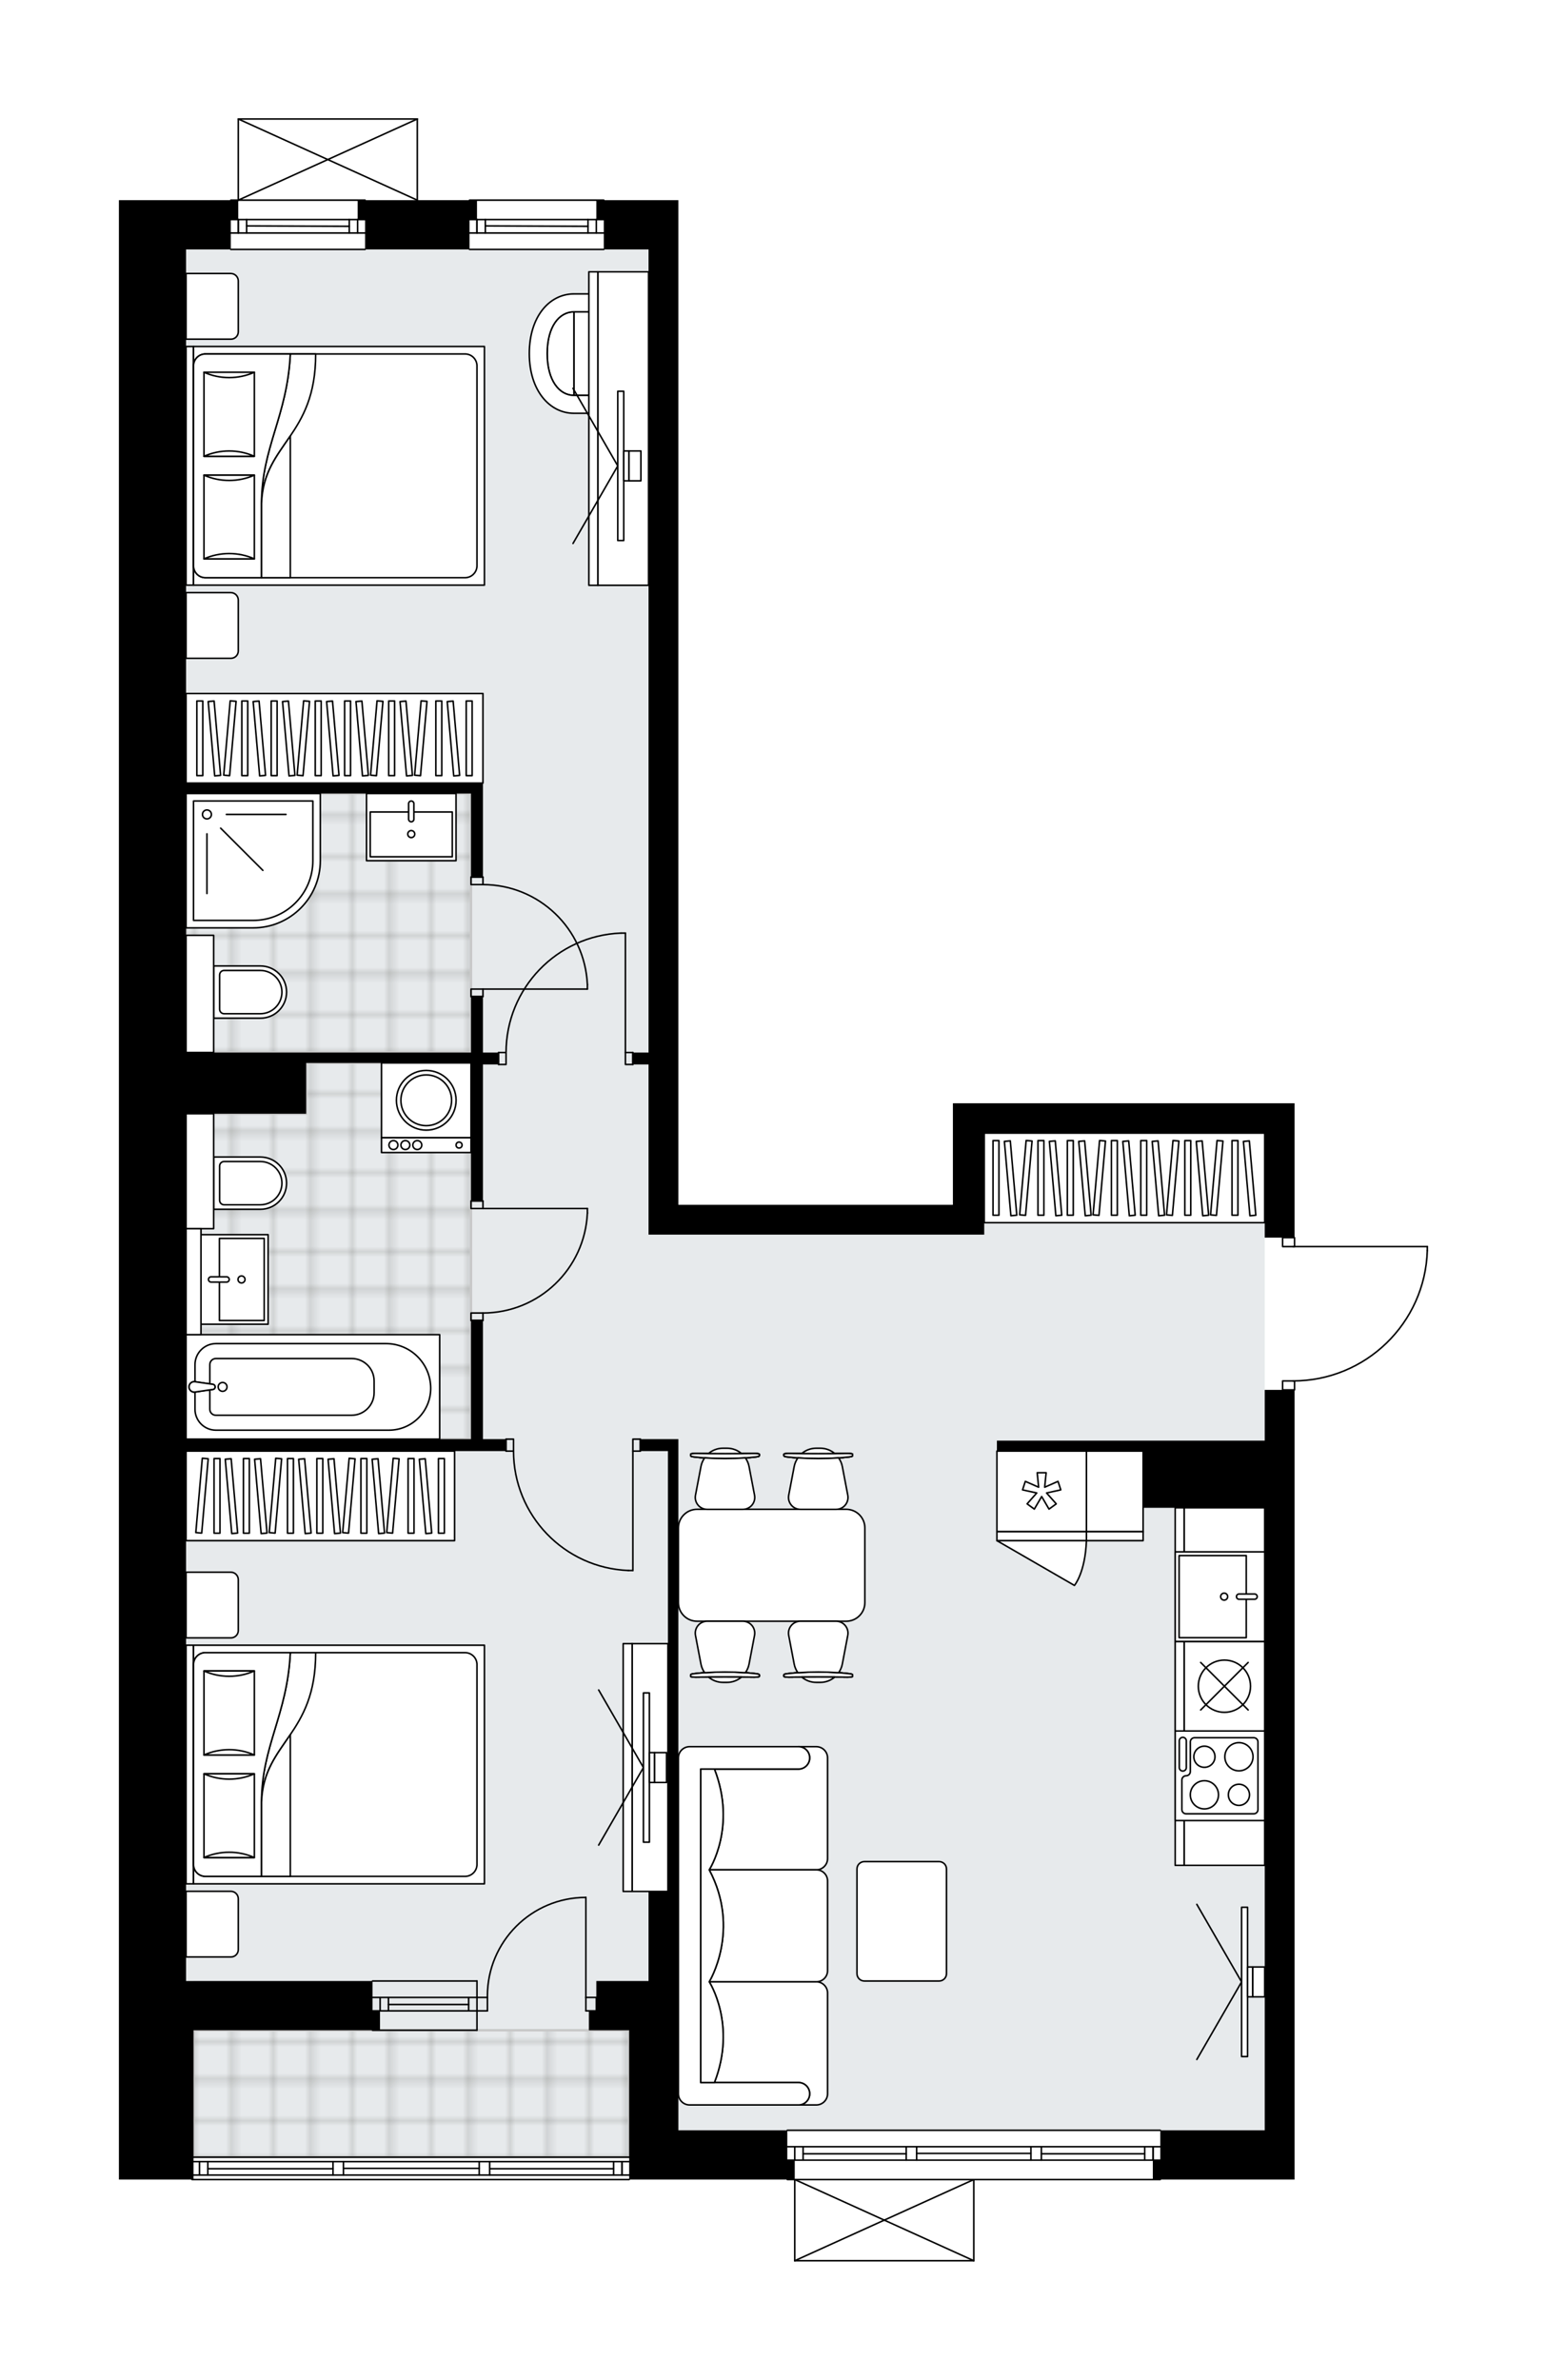 <svg xmlns="http://www.w3.org/2000/svg" xmlns:xlink="http://www.w3.org/1999/xlink" height="2000px" id="Layer_1" style="enable-background:new 0 0 1300.89 2000;" version="1.1" viewBox="0 0 1300.89 2000" width="1300.89px" x="0px" y="0px" xml:space="preserve">
<style type="text/css">
	.st0{fill:none;}
	.st1{opacity:0.25;fill:none;stroke:#13110C;stroke-width:0.4;stroke-miterlimit:10;}
	.st2{fill:#FFFFFF;}
	.st3{fill:#E7EAEC;}
	.st4{fill:url(#SVGID_1_);stroke:#C8C8C8;stroke-width:2;stroke-linecap:round;stroke-linejoin:round;stroke-miterlimit:10;}
	
		.st5{fill:url(#SVGID_00000043442608690103677910000004373080821072696200_);stroke:#C8C8C8;stroke-width:2;stroke-linecap:round;stroke-linejoin:round;stroke-miterlimit:10;}
	
		.st6{fill:url(#SVGID_00000178898488124249104250000015876449106598132892_);stroke:#C8C8C8;stroke-width:2;stroke-linecap:round;stroke-linejoin:round;stroke-miterlimit:10;}
	.st7{fill:none;stroke:#000000;stroke-width:1.3;stroke-linecap:round;stroke-linejoin:round;stroke-miterlimit:10;}
	.st8{fill:#FFFFFF;stroke:#000000;stroke-width:1.3;stroke-linecap:round;stroke-linejoin:round;stroke-miterlimit:10;}
	.st9{fill:none;stroke:#000000;stroke-width:1.3;stroke-linecap:round;stroke-linejoin:round;}
	.st10{fill:none;stroke:#000000;stroke-width:1.3;stroke-linecap:round;stroke-linejoin:round;stroke-dasharray:10.314,10.314;}
	.st11{fill:none;stroke:#000000;stroke-width:1.3;stroke-linecap:round;stroke-linejoin:round;stroke-dasharray:9.916,9.916;}
	.st12{fill:none;stroke:#000000;stroke-width:1.3;stroke-linecap:round;stroke-linejoin:round;stroke-dasharray:9.495,9.495;}
	.st13{fill:none;stroke:#000000;stroke-width:1.3;stroke-linecap:round;stroke-linejoin:round;stroke-dasharray:9.743,9.743;}
	.st14{font-family:'Arial-BoldMT';}
	.st15{font-size:65.755px;}
	.st16{font-size:55.639px;}
	.st17{font-family:'ArialMT';}
	.st18{font-size:40px;}
</style>
<pattern height="14.57" id="New_Pattern_Swatch_2" patternUnits="userSpaceOnUse" style="overflow:visible;" viewBox="7.49 -22.06 14.57 14.57" width="14.57" x="3856.46" y="1084.15">
	<g>
		<rect class="st0" height="14.57" width="14.57" x="7.49" y="-22.06" />
		<g>
			<rect class="st1" height="7.29" width="7.29" x="14.77" y="-7.49" />
		</g>
		<g>
			<rect class="st1" height="7.29" width="7.29" x="0.2" y="-7.49" />
		</g>
		<g>
			<rect class="st1" height="7.29" width="7.29" x="22.06" y="-14.77" />
		</g>
		<g>
			<rect class="st1" height="7.29" width="7.29" x="7.49" y="-14.77" />
			<rect class="st1" height="7.29" width="7.29" x="14.77" y="-22.06" />
		</g>
		<g>
			<rect class="st1" height="7.29" width="7.29" x="0.2" y="-22.06" />
		</g>
		<g>
			<rect class="st1" height="7.29" width="7.29" x="22.06" y="-29.35" />
		</g>
		<g>
			<rect class="st1" height="7.29" width="7.29" x="7.49" y="-29.35" />
		</g>
	</g>
</pattern>
<path class="st2" d="M1200.89,1047.67v3.29c0,0,0,0.01,0,0.01  c0,0,0,0.01,0,0.01c-0.88,29.7-13.1,57.46-34.42,78.15c-20.86,20.25-48.22,31.59-77.22,32.08v6.9c0,0.36-0.29,0.65-0.65,0.65h0  v300.45v22.58v298.59v25.09v16.31H976.34c0,0.36-0.29,0.65-0.65,0.65H819.52V1900c0,0,0,0,0,0.01c0,0.05-0.02,0.09-0.03,0.14  c-0.01,0.04-0.01,0.08-0.03,0.12c0,0,0,0.01,0,0.01c0,0.01-0.01,0.01-0.02,0.02c-0.05,0.09-0.12,0.17-0.2,0.23  c-0.02,0.02-0.04,0.03-0.07,0.04c-0.09,0.05-0.2,0.09-0.31,0.09H668.32c-0.12,0-0.22-0.04-0.31-0.09c-0.02-0.01-0.04-0.03-0.07-0.04  c-0.08-0.06-0.15-0.14-0.2-0.23c0-0.01-0.01-0.01-0.02-0.02c0,0,0-0.01,0-0.01c-0.02-0.04-0.02-0.08-0.03-0.12  c-0.01-0.05-0.03-0.09-0.03-0.14c0,0,0,0,0-0.01v-67.57h-5.62c-0.36,0-0.65-0.29-0.65-0.65H529.71c0,0.36-0.29,0.65-0.65,0.65  H161.47c-0.36,0-0.65-0.29-0.65-0.65H100v-41.4v-84.06v-41.4V209.62v-25.09v-16.31h93.44c0,0,0,0,0,0c0-0.36,0.29-0.65,0.65-0.65  h5.62V100c0,0,0,0,0-0.01c0-0.04,0.02-0.09,0.03-0.13c0.01-0.04,0.01-0.08,0.03-0.12c0,0,0-0.01,0-0.01  c0.01-0.03,0.04-0.05,0.05-0.07c0.03-0.05,0.05-0.09,0.09-0.13c0.03-0.03,0.06-0.04,0.09-0.06c0.04-0.03,0.07-0.05,0.12-0.07  c0.04-0.02,0.08-0.02,0.13-0.03c0.04-0.01,0.07-0.02,0.11-0.02H350.9c0,0,0,0,0,0h0.02c0.03,0,0.05,0.01,0.08,0.02  c0.05,0.01,0.11,0.01,0.16,0.03c0.04,0.02,0.07,0.04,0.1,0.06c0.04,0.02,0.08,0.04,0.11,0.07c0.04,0.04,0.06,0.08,0.09,0.12  c0.02,0.03,0.04,0.05,0.05,0.07c0,0,0,0.01,0,0.01c0.02,0.04,0.02,0.08,0.03,0.12c0.01,0.04,0.03,0.09,0.03,0.13c0,0,0,0,0,0.01  v68.22c0,0,0,0,0,0h42.61c0,0,0,0,0,0c0-0.36,0.29-0.65,0.65-0.65h112.91c0.36,0,0.65,0.29,0.65,0.65c0,0,0,0,0,0h62.08v16.31v25.09  v711.97v90.96H801.3v-85.31h26.35h235.86h25.09v112.26h0c0.36,0,0.65,0.29,0.65,0.65v6.88h110.99  C1200.6,1047.02,1200.89,1047.31,1200.89,1047.67z" id="background" />
<g id="floor">
	<polygon class="st3" points="162.73,1664.92 162.73,1812.96 529.06,1812.96 529.06,1790.38 1063.51,1790.38 1063.51,1120.81    1063.51,1037.64 1063.51,952.33 827.65,952.33 827.65,1037.64 545.37,1037.64 545.37,209.62 156.46,209.62 156.46,1399.58    156.46,1467.8 156.46,1664.92  " />
	<pattern id="SVGID_1_" patternTransform="matrix(4.426 0 0 4.426 38762.684 26826.203)" xlink:href="#New_Pattern_Swatch_2">
	</pattern>
	<polygon class="st4" points="156.46,1209.51 169,1209.51 199.74,1209.51 396.08,1209.51 396.08,1040.15 396.08,1040.15    396.08,893.36 257.45,893.36 257.45,936.02 156.46,936.02 156.46,1032.62 169,1032.62 169,1122.95 156.46,1122.95  " />
	
		<pattern id="SVGID_00000026160158068469463060000018074145460102200766_" patternTransform="matrix(4.426 0 0 4.426 38762.684 26826.203)" xlink:href="#New_Pattern_Swatch_2">
	</pattern>
	
		<polygon points="   156.46,786.1 156.46,884.58 396.08,884.58 396.08,666.91 287.87,666.91 179.66,666.91 156.46,666.91 156.46,786.1  " style="fill:url(#SVGID_00000026160158068469463060000018074145460102200766_);stroke:#C8C8C8;stroke-width:2;stroke-linecap:round;stroke-linejoin:round;stroke-miterlimit:10;" />
	
		<pattern id="SVGID_00000127734003582216226710000009541866998255640735_" patternTransform="matrix(4.426 0 0 4.426 38762.684 26826.203)" xlink:href="#New_Pattern_Swatch_2">
	</pattern>
	
		<polygon points="   162.73,1706.32 529.06,1706.32 529.06,1812.96 162.73,1812.96  " style="fill:url(#SVGID_00000127734003582216226710000009541866998255640735_);stroke:#C8C8C8;stroke-width:2;stroke-linecap:round;stroke-linejoin:round;stroke-miterlimit:10;" />
	<g id="LINE_00000070804634495778946050000010856825231226420609_">
		<line class="st7" x1="401.1" x2="313.28" y1="1678.72" y2="1678.72" />
	</g>
	<g id="LINE_00000157307522570678068150000018263741671507490456_">
		<line class="st7" x1="401.1" x2="313.28" y1="1690.01" y2="1690.01" />
	</g>
	<g id="LINE_00000152236270515125842500000017873045862776987807_">
		<line class="st7" x1="394.07" x2="326.66" y1="1684.67" y2="1684.67" />
	</g>
	<g id="LINE_00000104690826822765262320000008552654697122666921_">
		<line class="st7" x1="319.64" x2="319.64" y1="1678.72" y2="1690.01" />
	</g>
	<g id="LINE_00000165198003024140087210000016117760180366320791_">
		<line class="st7" x1="394.07" x2="394.07" y1="1678.72" y2="1690.01" />
	</g>
	<g id="LINE_00000114036365101946665990000015377636034050335399_">
		<line class="st7" x1="401.1" x2="313.28" y1="1664.92" y2="1664.92" />
	</g>
	<g id="LINE_00000142859040951827303580000014333665895774627004_">
		<line class="st7" x1="313.28" x2="401.1" y1="1706.29" y2="1706.29" />
	</g>
	<g id="LINE_00000034058125698779430710000002211542744125520801_">
		<line class="st7" x1="326.66" x2="326.66" y1="1678.71" y2="1690" />
	</g>
	<g id="LINE_00000144302533473027497450000002918815629903267739_">
		<line class="st7" x1="401.1" x2="401.1" y1="1664.92" y2="1706.29" />
	</g>
	<g id="LINE_00000039845245033840545960000010723775782415557567_">
		<line class="st7" x1="529.06" x2="161.47" y1="1831.78" y2="1831.78" />
	</g>
	<g id="LINE_00000072983308555697261410000013586898729726022320_">
		<line class="st7" x1="523.01" x2="523.01" y1="1828.01" y2="1816.72" />
	</g>
	<g id="LINE_00000125577712912039036440000007982489853455311758_">
		<line class="st7" x1="167.75" x2="167.75" y1="1828.01" y2="1816.72" />
	</g>
	<g id="LINE_00000114056086376780182030000015251432934856780726_">
		<line class="st7" x1="411.76" x2="515.99" y1="1822.68" y2="1822.68" />
	</g>
	<g id="LINE_00000132770967127248861010000004173062674860738750_">
		<line class="st7" x1="174.77" x2="280.03" y1="1822.68" y2="1822.68" />
	</g>
	<g id="LINE_00000161595203016377086910000003123795957868825482_">
		<line class="st7" x1="174.77" x2="174.77" y1="1816.72" y2="1828.01" />
	</g>
	<g id="LINE_00000023258190460762958040000001378871469995771838_">
		<line class="st7" x1="523.01" x2="523.01" y1="1828.01" y2="1816.72" />
	</g>
	<g id="LINE_00000140731370091980785580000010212927755800242080_">
		<line class="st7" x1="515.99" x2="515.99" y1="1816.72" y2="1828.01" />
	</g>
	<g id="LINE_00000072269530972183596930000002818948360870388925_">
		<line class="st7" x1="402.98" x2="402.98" y1="1828.01" y2="1816.72" />
	</g>
	<g id="LINE_00000096044218920775254670000009259820666027698335_">
		<line class="st7" x1="402.98" x2="411.76" y1="1816.72" y2="1816.72" />
	</g>
	<g id="LINE_00000039856082366319049350000012684997747121292463_">
		<line class="st7" x1="411.76" x2="411.76" y1="1816.72" y2="1828.01" />
	</g>
	<g id="LINE_00000000184885006680609030000007510522595473485224_">
		<line class="st7" x1="411.76" x2="402.98" y1="1828.01" y2="1828.01" />
	</g>
	<g id="LINE_00000116928194977256685250000010271354004377038234_">
		<line class="st7" x1="161.47" x2="529.06" y1="1812.96" y2="1812.96" />
	</g>
	<g id="LINE_00000096781068839574932030000011618072434454967681_">
		<line class="st7" x1="280.03" x2="280.03" y1="1828.01" y2="1816.72" />
	</g>
	<g id="LINE_00000140705531103327576720000014456318962613188759_">
		<line class="st7" x1="280.03" x2="288.81" y1="1816.72" y2="1816.72" />
	</g>
	<g id="LINE_00000030471610174071684830000002963063218292925324_">
		<line class="st7" x1="288.81" x2="288.81" y1="1816.72" y2="1828.01" />
	</g>
	<g id="LINE_00000039097275964116179820000012037031552011669654_">
		<line class="st7" x1="288.81" x2="280.03" y1="1828.01" y2="1828.01" />
	</g>
	<g id="LINE_00000067236085638821419120000002417533902535541664_">
		<line class="st7" x1="288.81" x2="402.98" y1="1822.37" y2="1822.37" />
	</g>
	<g id="LWPOLYLINE_00000003819145617526375890000014991458216758482340_">
		<line class="st7" x1="280.03" x2="161.47" y1="1828.01" y2="1828.01" />
	</g>
	<g id="LWPOLYLINE_00000140723992324024635880000008499470755561530810_">
		<line class="st7" x1="288.81" x2="402.98" y1="1828.01" y2="1828.01" />
	</g>
	<g id="LWPOLYLINE_00000102517216684634487410000001272327928813454213_">
		<line class="st7" x1="411.76" x2="529.06" y1="1828.01" y2="1828.01" />
	</g>
	<g id="LWPOLYLINE_00000110451865974198000750000015329169529365672125_">
		<line class="st7" x1="280.03" x2="161.47" y1="1816.72" y2="1816.72" />
	</g>
	<g id="LWPOLYLINE_00000003074336031886388390000001274586835226734984_">
		<line class="st7" x1="288.81" x2="402.98" y1="1816.72" y2="1816.72" />
	</g>
	<g id="LWPOLYLINE_00000127010924669851425320000010412656875595255224_">
		<line class="st7" x1="411.76" x2="529.06" y1="1816.72" y2="1816.72" />
	</g>
	<g id="LINE_00000032648689619881889070000002060212915623817151_">
		<line class="st7" x1="975.69" x2="662.05" y1="1831.78" y2="1831.78" />
	</g>
	<g id="LINE_00000117669643510756549910000018315658731498626210_">
		<line class="st7" x1="969.64" x2="969.64" y1="1815.47" y2="1804.18" />
	</g>
	<g id="LINE_00000049202514786432166910000004604330804848836770_">
		<line class="st7" x1="668.32" x2="668.32" y1="1815.47" y2="1804.18" />
	</g>
	<g id="LINE_00000000939581168981871870000008287046260341313152_">
		<line class="st7" x1="875.7" x2="962.61" y1="1810.14" y2="1810.14" />
	</g>
	<g id="LINE_00000018195978283252341540000014926545659289823895_">
		<line class="st7" x1="675.34" x2="762.03" y1="1810.14" y2="1810.14" />
	</g>
	<g id="LINE_00000165199871774300244290000002714491507859910330_">
		<line class="st7" x1="675.34" x2="675.34" y1="1804.18" y2="1815.47" />
	</g>
	<g id="LINE_00000010997636297017938630000011873912322248926622_">
		<line class="st7" x1="969.64" x2="969.64" y1="1815.47" y2="1804.18" />
	</g>
	<g id="LINE_00000113344754383684644790000002490183496384846245_">
		<line class="st7" x1="962.61" x2="962.61" y1="1804.18" y2="1815.47" />
	</g>
	<g id="LINE_00000120517470780297047260000004627140144230160771_">
		<line class="st7" x1="866.92" x2="866.92" y1="1815.47" y2="1804.18" />
	</g>
	<g id="LINE_00000053547546344271238580000005996987608124029838_">
		<line class="st7" x1="866.92" x2="875.7" y1="1804.18" y2="1804.18" />
	</g>
	<g id="LINE_00000008120417423123940420000004797893676661341588_">
		<line class="st7" x1="875.7" x2="875.7" y1="1804.18" y2="1815.47" />
	</g>
	<g id="LINE_00000101080741953267282080000004495038308969015216_">
		<line class="st7" x1="875.7" x2="866.92" y1="1815.47" y2="1815.47" />
	</g>
	<g id="LINE_00000090260491345285400130000010472650413043082426_">
		<line class="st7" x1="662.05" x2="975.69" y1="1790.38" y2="1790.38" />
	</g>
	<g id="LINE_00000063618257783825898150000018025003697912169094_">
		<line class="st7" x1="762.03" x2="762.03" y1="1815.47" y2="1804.18" />
	</g>
	<g id="LINE_00000127012077054494816000000012441031875299492534_">
		<line class="st7" x1="762.03" x2="770.82" y1="1804.18" y2="1804.18" />
	</g>
	<g id="LINE_00000003787804046112667710000009272619592147410829_">
		<line class="st7" x1="770.82" x2="770.82" y1="1804.18" y2="1815.47" />
	</g>
	<g id="LINE_00000159468824721664183790000012283546288254474635_">
		<line class="st7" x1="770.82" x2="762.03" y1="1815.47" y2="1815.47" />
	</g>
	<g id="LINE_00000103234312390415446920000009569569989864979120_">
		<line class="st7" x1="770.82" x2="866.92" y1="1809.82" y2="1809.82" />
	</g>
	<g id="LWPOLYLINE_00000143612166085125620340000016270952997466292644_">
		<line class="st7" x1="762.03" x2="662.05" y1="1815.47" y2="1815.47" />
	</g>
	<g id="LWPOLYLINE_00000152264066387643885330000017103423152835420037_">
		<line class="st7" x1="770.82" x2="866.92" y1="1815.47" y2="1815.47" />
	</g>
	<g id="LWPOLYLINE_00000157276135315986942050000009008796247947757485_">
		<line class="st7" x1="875.7" x2="975.69" y1="1815.47" y2="1815.47" />
	</g>
	<g id="LWPOLYLINE_00000047029495046828654440000008243988780950237853_">
		<line class="st7" x1="762.03" x2="662.05" y1="1804.18" y2="1804.18" />
	</g>
	<g id="LWPOLYLINE_00000013888264570633332390000013733736861788201871_">
		<line class="st7" x1="770.82" x2="866.92" y1="1804.18" y2="1804.18" />
	</g>
	<g id="LWPOLYLINE_00000030479739246898612680000003812728481382377650_">
		<line class="st7" x1="875.7" x2="975.69" y1="1804.18" y2="1804.18" />
	</g>
	<g id="LINE_00000083084245972747137040000013715283320636994695_">
		<line class="st7" x1="194.09" x2="307" y1="168.22" y2="168.22" />
	</g>
	<g id="LINE_00000081612932438016728260000013367265595972302520_">
		<line class="st7" x1="307" x2="194.09" y1="195.82" y2="195.82" />
	</g>
	<g id="LINE_00000049901424955115216710000005627681286985890470_">
		<line class="st7" x1="200.37" x2="200.37" y1="184.53" y2="195.82" />
	</g>
	<g id="LINE_00000044169547582115942820000007565252819843884167_">
		<line class="st7" x1="300.73" x2="300.73" y1="184.53" y2="195.82" />
	</g>
	<g id="LINE_00000128444685015149484330000003278064686669173694_">
		<line class="st7" x1="307" x2="194.09" y1="184.53" y2="184.53" />
	</g>
	<g id="LINE_00000180342623510870361300000001503780310359573657_">
		<line class="st7" x1="293.7" x2="207.39" y1="190.18" y2="189.86" />
	</g>
	<g id="LINE_00000026126772097053056420000001992996676828617875_">
		<line class="st7" x1="293.7" x2="293.7" y1="195.82" y2="184.53" />
	</g>
	<g id="LINE_00000127726393706389909740000001207142215346025357_">
		<line class="st7" x1="200.37" x2="200.37" y1="184.53" y2="195.82" />
	</g>
	<g id="LINE_00000003068036034462825950000001325230853925693104_">
		<line class="st7" x1="207.39" x2="207.39" y1="195.82" y2="184.53" />
	</g>
	<g id="LINE_00000154414493639005188240000000061541959453202564_">
		<line class="st7" x1="307" x2="194.09" y1="209.62" y2="209.62" />
	</g>
	<g id="LINE_00000141455125710768940590000000293398804877922991_">
		<line class="st7" x1="394.82" x2="507.73" y1="168.22" y2="168.22" />
	</g>
	<g id="LINE_00000029754041536054958600000005885895899192056757_">
		<line class="st7" x1="507.73" x2="394.82" y1="195.82" y2="195.82" />
	</g>
	<g id="LINE_00000109012450585625997490000005480628389501442235_">
		<line class="st7" x1="401.1" x2="401.1" y1="184.53" y2="195.82" />
	</g>
	<g id="LINE_00000173148310291628706630000012864990082984310163_">
		<line class="st7" x1="501.46" x2="501.46" y1="184.53" y2="195.82" />
	</g>
	<g id="LINE_00000033363172291914265590000007101517611550521513_">
		<line class="st7" x1="507.73" x2="394.82" y1="184.53" y2="184.53" />
	</g>
	<g id="LINE_00000135651796767665107150000011325239472090060951_">
		<line class="st7" x1="494.44" x2="408.12" y1="190.18" y2="189.86" />
	</g>
	<g id="LINE_00000047767452380082635130000003433124694067768449_">
		<line class="st7" x1="494.44" x2="494.44" y1="195.82" y2="184.53" />
	</g>
	<g id="LINE_00000107573455007044078150000000722448547481626276_">
		<line class="st7" x1="401.1" x2="401.1" y1="184.53" y2="195.82" />
	</g>
	<g id="LINE_00000129171401025441637420000006064791882757976508_">
		<line class="st7" x1="408.12" x2="408.12" y1="195.82" y2="184.53" />
	</g>
	<g id="LINE_00000019671881050949745600000004594386073588738740_">
		<line class="st7" x1="507.73" x2="394.82" y1="209.62" y2="209.62" />
	</g>
	<g id="LWPOLYLINE_00000094585693364883410090000016306634949811170970_">
		<rect class="st7" height="10.04" width="6.27" x="532.2" y="1209.51" />
	</g>
	<g id="LWPOLYLINE_00000118390745620616307290000000094978722323403660_">
		<rect class="st7" height="10.04" width="6.27" x="425.56" y="1209.51" />
	</g>
	<g id="LINE_00000183231850140002286110000011600593981173015977_">
		<line class="st7" x1="538.47" x2="538.47" y1="1219.55" y2="1209.51" />
	</g>
	<g id="LINE_00000010308961215527054200000007766579919848750007_">
		<line class="st7" x1="425.56" x2="425.56" y1="1219.55" y2="1209.51" />
	</g>
	<g id="LINE_00000028290959758387770400000015576491884646486150_">
		<line class="st7" x1="532.2" x2="532.2" y1="1219.55" y2="1319.91" />
	</g>
	<g id="LINE_00000087408366130431560910000013715548942778102936_">
		<line class="st7" x1="528.43" x2="532.2" y1="1319.91" y2="1319.91" />
	</g>
	<g id="ARC_00000130627825994841218460000012215969441029232312_">
		<path class="st7" d="M528.43,1319.91c-53.93-2.09-96.57-46.4-96.6-100.37" />
	</g>
	<g id="LWPOLYLINE_00000023242823679691469930000005312914791182081186_">
		<rect class="st7" height="10.04" width="6.27" x="525.92" y="884.58" />
	</g>
	<g id="LWPOLYLINE_00000120529474894812800120000014612933077138003840_">
		<rect class="st7" height="10.04" width="6.27" x="419.29" y="884.58" />
	</g>
	<g id="LINE_00000018959559432903324090000002085482577487036291_">
		<line class="st7" x1="532.2" x2="532.2" y1="884.58" y2="894.62" />
	</g>
	<g id="LINE_00000111172400354700931460000003779192669156679298_">
		<line class="st7" x1="419.29" x2="419.29" y1="884.58" y2="894.62" />
	</g>
	<g id="LINE_00000140710006947433325430000009741208611430217642_">
		<line class="st7" x1="525.92" x2="525.92" y1="884.58" y2="784.21" />
	</g>
	<g id="LINE_00000048464894477826756510000003875854686379130246_">
		<line class="st7" x1="522.16" x2="525.92" y1="784.21" y2="784.21" />
	</g>
	<g id="ARC_00000077323405848896857370000011052826433306439353_">
		<path class="st7" d="M425.56,884.58c0.03-53.97,42.68-98.28,96.6-100.37" />
	</g>
	<g id="LWPOLYLINE_00000178164098810919587140000016989682278895013789_">
		<rect class="st7" height="6.27" width="10.04" x="396.08" y="1009.41" />
	</g>
	<g id="LWPOLYLINE_00000156583577242534769010000010831518246601983616_">
		<rect class="st7" height="6.27" width="10.04" x="396.08" y="1103.5" />
	</g>
	<g id="LINE_00000091017100724578121890000000175304491204031665_">
		<line class="st7" x1="406.11" x2="396.08" y1="1009.41" y2="1009.41" />
	</g>
	<g id="LINE_00000006681496835408048990000003571071749601611138_">
		<line class="st7" x1="406.11" x2="396.08" y1="1109.77" y2="1109.77" />
	</g>
	<g id="LINE_00000103968028865282635480000004484713435916969893_">
		<line class="st7" x1="406.11" x2="493.93" y1="1015.68" y2="1015.68" />
	</g>
	<g id="ARC_00000097480375801949644150000009334509229024730789_">
		<path class="st7" d="M493.93,1019.45c-2.09,46.99-40.78,84.02-87.82,84.06" />
	</g>
	<g id="LINE_00000037662068753169386320000004785238877919331722_">
		<line class="st7" x1="493.93" x2="493.93" y1="1015.68" y2="1019.45" />
	</g>
	<g id="LWPOLYLINE_00000093164781440261640930000005469577263677151121_">
		<rect class="st7" height="6.27" width="10.04" x="396.08" y="831.26" />
	</g>
	<g id="LWPOLYLINE_00000021842375854209620510000017552257919404365446_">
		<rect class="st7" height="6.27" width="10.04" x="396.08" y="737.17" />
	</g>
	<g id="LINE_00000176022928102572042170000017610374084816722827_">
		<line class="st7" x1="406.11" x2="396.08" y1="837.53" y2="837.53" />
	</g>
	<g id="LINE_00000028303610518369800370000003011474731307302535_">
		<line class="st7" x1="406.11" x2="396.08" y1="737.17" y2="737.17" />
	</g>
	<g id="LINE_00000142160385919216090020000007346191185491505592_">
		<line class="st7" x1="406.11" x2="493.93" y1="831.26" y2="831.26" />
	</g>
	<g id="ARC_00000033369285194267669730000016390433484960382855_">
		<path class="st7" d="M406.11,743.44c47.04,0.03,85.73,37.06,87.82,84.06" />
	</g>
	<g id="LINE_00000125598470004746933910000007637828841974804636_">
		<line class="st7" x1="493.93" x2="493.93" y1="831.26" y2="827.5" />
	</g>
	<g id="LWPOLYLINE_00000158006966718874228030000017046921953830135197_">
		<rect class="st7" height="7.53" width="10.04" x="1078.56" y="1160.58" />
	</g>
	<g id="LWPOLYLINE_00000012447922113034080630000002383251146740665994_">
		<rect class="st7" height="7.53" width="10.04" x="1078.56" y="1040.15" />
	</g>
	<g id="LWPOLYLINE_00000127741087403707829330000017369594770538565037_">
		<path class="st7" d="M1200.24,1050.96c-1.81,61.06-51.83,109.62-112.91,109.62" />
	</g>
	<g id="LINE_00000001639780698374991350000011822234985208960158_">
		<line class="st7" x1="1087.33" x2="1200.24" y1="1047.67" y2="1047.67" />
	</g>
	<g id="LINE_00000017492776793601184650000009547933986094347961_">
		<line class="st7" x1="1200.24" x2="1200.24" y1="1047.67" y2="1050.96" />
	</g>
	<g id="ARC_00000026147593275209528850000012534360972406297242_">
		<path class="st7" d="M409.88,1678.72c-0.01-0.41-0.01-0.82-0.01-1.23c0-45.74,37.07-82.82,82.81-82.82" />
	</g>
	<g id="LINE_00000006670302454095976110000012890009928039186865_">
		<line class="st7" x1="492.68" x2="492.68" y1="1678.72" y2="1594.66" />
	</g>
	<g id="LINE_00000019656576031099765250000005522938487669505165_">
		<line class="st7" x1="401.1" x2="409.88" y1="1678.72" y2="1678.72" />
	</g>
	<g id="LINE_00000046305976110894795740000011390829103890908349_">
		<line class="st7" x1="409.88" x2="409.88" y1="1678.72" y2="1690.01" />
	</g>
	<g id="LINE_00000130621319791865314370000003409696347124183441_">
		<line class="st7" x1="409.88" x2="401.1" y1="1690.01" y2="1690.01" />
	</g>
	<g id="LINE_00000046304869946916318530000012806393781745026993_">
		<line class="st7" x1="501.46" x2="492.68" y1="1690.01" y2="1690.01" />
	</g>
	<g id="LINE_00000157996764559898589690000002909217456055111559_">
		<line class="st7" x1="492.68" x2="492.68" y1="1690.01" y2="1678.72" />
	</g>
	<g id="LINE_00000163783023955646800500000015891914183293892224_">
		<line class="st7" x1="492.68" x2="501.46" y1="1678.72" y2="1678.72" />
	</g>
	<g id="LINE_00000011739035911489985080000008974115272467938206_">
		<line class="st7" x1="501.46" x2="501.46" y1="1690.01" y2="1678.72" />
	</g>
	<g id="LINE_00000132062734965036382250000017422820528862300068_">
		<line class="st7" x1="200.37" x2="350.91" y1="100" y2="100" />
	</g>
	<g id="LINE_00000175283509793234008610000006975143832481366925_">
		<line class="st7" x1="350.91" x2="350.91" y1="100" y2="168.22" />
	</g>
	<g id="LINE_00000155132822917034305670000014342818680925341315_">
		<line class="st7" x1="200.37" x2="200.37" y1="168.22" y2="100" />
	</g>
	<g id="LWPOLYLINE_00000117656491805775214710000018101547788534106268_">
		<line class="st7" x1="350.91" x2="200.37" y1="168.22" y2="100" />
	</g>
	<g id="LWPOLYLINE_00000101102809935167076770000001236785403585148048_">
		<line class="st7" x1="200.37" x2="350.91" y1="168.22" y2="100" />
	</g>
	<g id="LINE_00000040547197762954935800000000504767548811561894_">
		<line class="st7" x1="818.87" x2="668.32" y1="1900" y2="1900" />
	</g>
	<g id="LINE_00000033367138416416718090000011227076587344571298_">
		<line class="st7" x1="668.32" x2="668.32" y1="1900" y2="1831.78" />
	</g>
	<g id="LINE_00000005257595468131710060000002206288415580507299_">
		<line class="st7" x1="818.87" x2="818.87" y1="1831.78" y2="1900" />
	</g>
	<g id="LWPOLYLINE_00000082362169511011091640000006287701131894719418_">
		<line class="st7" x1="668.32" x2="818.87" y1="1831.78" y2="1900" />
	</g>
	<g id="LWPOLYLINE_00000059269616305266459510000014418939164642858924_">
		<line class="st7" x1="818.87" x2="668.32" y1="1831.78" y2="1900" />
	</g>
	<polygon points="662.05,1790.38 570.46,1790.38 570.46,1706.32 570.46,1664.92 570.46,1589.65 570.46,1209.51 561.68,1209.51    538.47,1209.51 538.47,1219.55 561.68,1219.55 561.68,1589.65 545.37,1589.65 545.37,1664.92 501.46,1664.92 501.46,1690.01    495.19,1690.01 495.19,1706.32 501.46,1706.32 529.06,1706.32 529.06,1790.38 529.06,1831.78 662.05,1831.78 668.32,1831.78    668.32,1815.47 662.05,1815.47  " />
	<polygon points="1063.51,1210.77 961.26,1210.77 838.31,1210.77 838.31,1219.55 961.26,1219.55 961.26,1267.22 1063.51,1267.22    1063.51,1469.21 1063.51,1491.79 1063.51,1790.38 975.69,1790.38 975.69,1815.47 969.41,1815.47 969.41,1831.78 1088.6,1831.78    1088.6,1815.47 1088.6,1790.38 1088.6,1491.79 1088.6,1469.21 1088.6,1168.11 1063.51,1168.11  " />
	<polygon points="406.11,1109.77 396.08,1109.77 396.08,1209.51 156.46,1209.51 156.46,936.02 257.45,936.02 257.45,893.36    396.08,893.36 396.08,1009.41 406.11,1009.41 406.11,894.62 419.29,894.62 419.29,884.58 406.11,884.58 406.11,837.53    396.08,837.53 396.08,884.58 257.45,884.58 156.46,884.58 156.46,666.91 396.08,666.91 396.08,737.17 406.11,737.17 406.11,658.13    396.08,658.13 156.46,658.13 156.46,209.62 194.09,209.62 194.09,184.53 200.37,184.53 200.37,168.22 100,168.22 100,184.53    100,209.62 100,1664.92 100,1706.32 100,1790.38 100,1831.78 162.73,1831.78 162.73,1790.38 162.73,1706.32 313.28,1706.32    319.55,1706.32 319.55,1690.01 313.28,1690.01 313.28,1664.92 156.46,1664.92 156.46,1219.55 425.56,1219.55 425.56,1209.51    406.11,1209.51  " />
	<polygon points="827.65,927.23 801.3,927.23 801.3,1012.55 570.46,1012.55 570.46,921.59 570.46,209.62 570.46,184.53    570.46,168.22 501.46,168.22 501.46,184.53 507.73,184.53 507.73,209.62 545.37,209.62 545.37,884.58 532.2,884.58 532.2,894.62    545.37,894.62 545.37,921.59 545.37,1012.55 545.37,1037.64 801.3,1037.64 827.65,1037.64 827.65,952.33 1063.51,952.33    1063.51,1040.15 1088.6,1040.15 1088.6,927.23 1063.51,927.23  " />
	<polygon points="307,209.62 394.82,209.62 394.82,184.53 401.1,184.53 401.1,168.22 300.73,168.22 300.73,184.53 307,184.53  " />
</g>
<g id="mebel">
	<g>
		<path class="st8" d="M200.37,547.1v-42.77c0-3.46-2.81-6.27-6.27-6.27h-37.64v55.2h37.76C197.61,553.25,200.37,550.5,200.37,547.1    z" />
		<path class="st8" d="M200.37,278.9v-42.77c0-3.46-2.81-6.27-6.27-6.27h-37.64v55.2h37.76C197.61,285.06,200.37,282.3,200.37,278.9    z" />
		<g>
			
				<rect class="st8" height="6.27" transform="matrix(4.507356e-11 -1 1 4.507356e-11 -231.906 551.09)" width="200.56" x="59.31" y="388.36" />
			
				<rect class="st8" height="244.64" transform="matrix(4.507356e-11 -1 1 4.507356e-11 -106.449 676.546)" width="200.56" x="184.77" y="269.18" />
			<path class="st8" d="M162.73,475.47V307.53c0-5.54,4.49-10.04,10.04-10.04h218.29c5.54,0,10.04,4.49,10.04,10.04v167.94     c0,5.54-4.49,10.04-10.04,10.04H172.76C167.22,485.5,162.73,481.01,162.73,475.47z" />
			<path class="st8" d="M244.12,297.49c-2.57,52.46-24.18,78.45-24.2,125.69c1.71-50.54,45.63-55.94,45.53-125.69L244.12,297.49z" />
			<g>
				<path class="st8" d="M244.12,297.49c-2.57,52.46-24.18,78.45-24.2,125.69l0,62.33h-47.16c-5.54,0-10.04-4.49-10.04-10.04V307.53      c0-5.54,4.49-10.04,10.04-10.04L244.12,297.49L244.12,297.49z" />
			</g>
			
				<rect class="st8" height="42.36" transform="matrix(4.589402e-11 -1 1 4.589402e-11 -241.795 627.218)" width="70.38" x="157.52" y="413.32" />
			<path class="st8" d="M213.89,399.32c-13.31,5.96-29.06,5.96-42.36,0H213.89z" />
			<path class="st8" d="M171.53,469.7c13.31-5.96,29.06-5.96,42.36,0H171.53z" />
			
				<rect class="st8" height="42.36" transform="matrix(4.528650e-11 -1 1 4.528650e-11 -155.47 540.894)" width="70.65" x="157.39" y="327" />
			<path class="st8" d="M213.89,312.86c-13.31,5.98-29.06,5.98-42.36,0H213.89z" />
			<path class="st8" d="M171.53,383.51c13.31-5.98,29.06-5.98,42.36,0H171.53z" />
			<g>
				<path class="st8" d="M219.92,423.18v62.33h24.2V366.41C232.71,383.29,220.8,397.33,219.92,423.18z" />
			</g>
		</g>
	</g>
	<g>
		<path class="st8" d="M200.37,1638.57v-42.77c0-3.46-2.81-6.27-6.27-6.27h-37.64v55.2h37.76    C197.61,1644.72,200.37,1641.97,200.37,1638.57z" />
		<path class="st8" d="M200.37,1370.38v-42.77c0-3.46-2.81-6.27-6.27-6.27h-37.64v55.2h37.76    C197.61,1376.53,200.37,1373.78,200.37,1370.38z" />
		<g>
			
				<rect class="st8" height="6.27" transform="matrix(4.507356e-11 -1 1 4.507356e-11 -1323.378 1642.562)" width="200.56" x="59.31" y="1479.83" />
			
				<rect class="st8" height="244.64" transform="matrix(4.507356e-11 -1 1 4.507356e-11 -1197.921 1768.018)" width="200.56" x="184.77" y="1360.65" />
			<path class="st8" d="M162.73,1566.94V1399c0-5.54,4.49-10.04,10.04-10.04h218.29c5.54,0,10.04,4.49,10.04,10.04v167.94     c0,5.54-4.49,10.04-10.04,10.04H172.76C167.22,1576.98,162.73,1572.48,162.73,1566.94z" />
			<path class="st8" d="M244.12,1388.96c-2.57,52.46-24.18,78.45-24.2,125.69c1.71-50.54,45.63-55.94,45.53-125.69L244.12,1388.96z" />
			<g>
				<path class="st8" d="M244.12,1388.96c-2.57,52.46-24.18,78.45-24.2,125.69l0,62.33h-47.16c-5.54,0-10.04-4.49-10.04-10.04V1399      c0-5.54,4.49-10.04,10.04-10.04L244.12,1388.96L244.12,1388.96z" />
			</g>
			
				<rect class="st8" height="42.36" transform="matrix(4.589402e-11 -1 1 4.589402e-11 -1333.266 1718.69)" width="70.38" x="157.52" y="1504.8" />
			<path class="st8" d="M213.89,1490.79c-13.31,5.96-29.06,5.96-42.36,0H213.89z" />
			<path class="st8" d="M171.53,1561.17c13.31-5.96,29.06-5.96,42.36,0H171.53z" />
			
				<rect class="st8" height="42.36" transform="matrix(4.528650e-11 -1 1 4.528650e-11 -1246.942 1632.366)" width="70.65" x="157.39" y="1418.47" />
			<path class="st8" d="M213.89,1404.33c-13.31,5.98-29.06,5.98-42.36,0H213.89z" />
			<path class="st8" d="M171.53,1474.98c13.31-5.98,29.06-5.98,42.36,0H171.53z" />
			<g>
				<path class="st8" d="M219.92,1514.65v62.33h24.2v-119.09C232.71,1474.76,220.8,1488.81,219.92,1514.65z" />
			</g>
		</g>
	</g>
	<g>
		
			<rect class="st8" height="225.82" transform="matrix(1.440049e-10 -1 1 1.440049e-10 -987.818 1526.551)" width="75.27" x="231.73" y="1144.27" />
		<g>
			
				<rect class="st8" height="4.98" transform="matrix(1.355077e-10 -1 1 1.355077e-10 -1074.689 1439.679)" width="62.73" x="151.13" y="1254.69" />
			
				<rect class="st8" height="4.98" transform="matrix(1.347030e-10 -1 1 1.347030e-10 -1049.988 1464.38)" width="62.73" x="175.83" y="1254.69" />
			
				<rect class="st8" height="4.98" transform="matrix(1.347101e-10 -1 1 1.347101e-10 -1012.937 1501.431)" width="62.73" x="212.88" y="1254.69" />
			
				<rect class="st8" height="4.98" transform="matrix(1.347030e-10 -1 1 1.347030e-10 -988.236 1526.132)" width="62.73" x="237.58" y="1254.69" />
			
				<rect class="st8" height="4.98" transform="matrix(1.348620e-10 -1 1 1.348620e-10 -951.185 1563.183)" width="62.73" x="274.63" y="1254.69" />
			
				<rect class="st8" height="4.98" transform="matrix(0.087 -0.996 0.996 0.087 -1097.084 1317.111)" width="62.73" x="138.78" y="1254.69" />
			
				<rect class="st8" height="4.98" transform="matrix(0.087 -0.996 0.996 0.087 -1040.715 1378.628)" width="62.73" x="200.53" y="1254.69" />
			
				<rect class="st8" height="4.98" transform="matrix(0.087 -0.996 0.996 0.087 -984.345 1440.144)" width="62.73" x="262.28" y="1254.69" />
			
				<rect class="st8" height="4.98" transform="matrix(-0.087 -0.996 0.996 -0.087 -1040.573 1560.859)" width="62.73" x="163.48" y="1254.69" />
			
				<rect class="st8" height="4.98" transform="matrix(-0.087 -0.996 0.996 -0.087 -1013.719 1585.466)" width="62.73" x="188.18" y="1254.69" />
			
				<rect class="st8" height="4.98" transform="matrix(-0.087 -0.996 0.996 -0.087 -973.439 1622.376)" width="62.73" x="225.23" y="1254.69" />
			
				<rect class="st8" height="4.98" transform="matrix(-0.087 -0.996 0.996 -0.087 -946.585 1646.983)" width="62.73" x="249.93" y="1254.69" />
			
				<rect class="st8" height="4.98" transform="matrix(0.087 -0.996 0.996 0.087 -950.523 1477.055)" width="62.73" x="299.34" y="1254.69" />
			
				<rect class="st8" height="4.98" transform="matrix(-0.087 -0.996 0.996 -0.087 -906.305 1683.893)" width="62.73" x="286.99" y="1254.69" />
			
				<rect class="st8" height="4.98" transform="matrix(1.340653e-10 -1 1 1.340653e-10 -911.522 1602.846)" width="62.73" x="314.3" y="1254.69" />
			
				<rect class="st8" height="4.98" transform="matrix(1.345431e-10 -1 1 1.345431e-10 -885.989 1628.379)" width="62.73" x="339.83" y="1254.69" />
			
				<rect class="st8" height="4.98" transform="matrix(-0.087 -0.996 0.996 -0.087 -863.185 1723.405)" width="62.73" x="326.65" y="1254.69" />
		</g>
	</g>
	<g>
		
			<rect class="st8" height="249.66" transform="matrix(1.438781e-10 -1 1 1.438781e-10 -339.208 901.777)" width="75.27" x="243.65" y="495.66" />
		<g>
			
				<rect class="st8" height="4.98" transform="matrix(1.347101e-10 -1 1 1.347101e-10 -414.655 826.33)" width="62.73" x="174.47" y="618" />
			
				<rect class="st8" height="4.98" transform="matrix(1.347030e-10 -1 1 1.347030e-10 -389.954 851.03)" width="62.73" x="199.17" y="618" />
			
				<rect class="st8" height="4.98" transform="matrix(1.348699e-10 -1 1 1.348699e-10 -352.903 888.082)" width="62.73" x="236.23" y="618" />
			
				<rect class="st8" height="4.98" transform="matrix(1.348620e-10 -1 1 1.348620e-10 -328.202 912.782)" width="62.73" x="260.93" y="618" />
			
				<rect class="st8" height="4.98" transform="matrix(1.348620e-10 -1 1 1.348620e-10 -291.151 949.833)" width="62.73" x="297.98" y="618" />
			
				<rect class="st8" height="4.98" transform="matrix(0.087 -0.996 0.996 0.087 -441.508 759.164)" width="62.73" x="162.12" y="618" />
			
				<rect class="st8" height="4.98" transform="matrix(0.087 -0.996 0.996 0.087 -385.138 820.68)" width="62.73" x="223.87" y="618" />
			
				<rect class="st8" height="4.98" transform="matrix(0.087 -0.996 0.996 0.087 -328.768 882.197)" width="62.73" x="285.63" y="618" />
			
				<rect class="st8" height="4.98" transform="matrix(-0.087 -0.996 0.996 -0.087 -380.927 891.929)" width="62.73" x="186.82" y="618" />
			
				<rect class="st8" height="4.98" transform="matrix(-0.087 -0.996 0.996 -0.087 -354.074 916.536)" width="62.73" x="211.52" y="618" />
			
				<rect class="st8" height="4.98" transform="matrix(-0.087 -0.996 0.996 -0.087 -313.793 953.446)" width="62.73" x="248.58" y="618" />
			
				<rect class="st8" height="4.98" transform="matrix(-0.087 -0.996 0.996 -0.087 -286.94 978.053)" width="62.73" x="273.28" y="618" />
			
				<rect class="st8" height="4.98" transform="matrix(0.087 -0.996 0.996 0.087 -294.946 919.107)" width="62.73" x="322.68" y="618" />
			
				<rect class="st8" height="4.98" transform="matrix(-0.087 -0.996 0.996 -0.087 -246.66 1014.963)" width="62.73" x="310.33" y="618" />
			
				<rect class="st8" height="4.98" transform="matrix(1.348699e-10 -1 1 1.348699e-10 -452.46 788.525)" width="62.73" x="136.67" y="618" />
			
				<rect class="st8" height="4.98" transform="matrix(-0.087 -0.996 0.996 -0.087 -422.027 854.268)" width="62.73" x="149.02" y="618" />
			
				<rect class="st8" height="4.98" transform="matrix(1.345431e-10 -1 1 1.345431e-10 -251.488 989.497)" width="62.73" x="337.64" y="618" />
			
				<rect class="st8" height="4.98" transform="matrix(1.348620e-10 -1 1 1.348620e-10 -225.955 1015.029)" width="62.73" x="363.17" y="618" />
			
				<rect class="st8" height="4.98" transform="matrix(-0.087 -0.996 0.996 -0.087 -203.539 1054.475)" width="62.73" x="349.99" y="618" />
		</g>
	</g>
	<g>
		
			<rect class="st8" height="235.86" transform="matrix(1.441319e-10 -1 1 1.441319e-10 -44.385 1935.539)" width="75.27" x="907.94" y="872.03" />
		<g>
			
				<rect class="st8" height="4.98" transform="matrix(1.348699e-10 -1 1 1.348699e-10 -114.629 1865.295)" width="62.73" x="843.97" y="987.47" />
			
				<rect class="st8" height="4.98" transform="matrix(1.348699e-10 -1 1 1.348699e-10 -89.928 1889.995)" width="62.73" x="868.67" y="987.47" />
			
				<rect class="st8" height="4.98" transform="matrix(1.347243e-10 -1 1 1.347243e-10 -52.877 1927.046)" width="62.73" x="905.72" y="987.47" />
			
				<rect class="st8" height="4.98" transform="matrix(1.346959e-10 -1 1 1.346959e-10 -28.177 1951.747)" width="62.73" x="930.42" y="987.47" />
			
				<rect class="st8" height="4.98" transform="matrix(1.347101e-10 -1 1 1.347101e-10 8.875 1988.798)" width="62.73" x="967.47" y="987.47" />
			
				<rect class="st8" height="4.98" transform="matrix(0.087 -0.996 0.996 0.087 -198.426 1763.379)" width="62.73" x="831.62" y="987.47" />
			
				<rect class="st8" height="4.98" transform="matrix(0.087 -0.996 0.996 0.087 -142.056 1824.896)" width="62.73" x="893.37" y="987.47" />
			
				<rect class="st8" height="4.98" transform="matrix(0.087 -0.996 0.996 0.087 -85.687 1886.413)" width="62.73" x="955.12" y="987.47" />
			
				<rect class="st8" height="4.98" transform="matrix(-0.087 -0.996 0.996 -0.087 -21.145 1960.548)" width="62.73" x="856.32" y="987.47" />
			
				<rect class="st8" height="4.98" transform="matrix(-0.087 -0.996 0.996 -0.087 5.709 1985.155)" width="62.73" x="881.02" y="987.47" />
			
				<rect class="st8" height="4.98" transform="matrix(-0.087 -0.996 0.996 -0.087 45.989 2022.065)" width="62.73" x="918.07" y="987.47" />
			
				<rect class="st8" height="4.98" transform="matrix(-0.087 -0.996 0.996 -0.087 72.843 2046.671)" width="62.73" x="942.77" y="987.47" />
			
				<rect class="st8" height="4.98" transform="matrix(0.087 -0.996 0.996 0.087 -51.865 1923.323)" width="62.73" x="992.17" y="987.47" />
			
				<rect class="st8" height="4.98" transform="matrix(-0.087 -0.996 0.996 -0.087 113.123 2083.581)" width="62.73" x="979.82" y="987.47" />
			
				<rect class="st8" height="4.98" transform="matrix(1.348699e-10 -1 1 1.348699e-10 -152.434 1827.49)" width="62.73" x="806.16" y="987.47" />
			
				<rect class="st8" height="4.98" transform="matrix(-0.087 -0.996 0.996 -0.087 -62.245 1922.887)" width="62.73" x="818.51" y="987.47" />
			
				<rect class="st8" height="4.98" transform="matrix(1.348548e-10 -1 1 1.348548e-10 48.538 2028.461)" width="62.73" x="1007.14" y="987.47" />
			
				<rect class="st8" height="4.98" transform="matrix(-0.087 -0.996 0.996 -0.087 156.243 2123.094)" width="62.73" x="1019.49" y="987.47" />
		</g>
	</g>
	<g>
		<rect class="st8" height="67.75" width="47.67" x="913.59" y="1219.55" />
		<rect class="st8" height="7.53" width="47.67" x="913.59" y="1287.29" />
	</g>
	<g>
		
			<rect class="st8" height="67.75" transform="matrix(-1.836970e-16 1 -1 -1.836970e-16 2447.103 387.836)" width="300.49" x="879.39" y="1383.6" />
		
			<rect class="st8" height="7.53" transform="matrix(-1.836970e-16 1 -1 -1.836970e-16 2409.466 425.473)" width="300.49" x="841.75" y="1413.71" />
	</g>
	<g>
		<path class="st8" d="M671.45,1750.26L671.45,1750.26c5.2,0,9.41,4.21,9.41,9.41l0,0c0,5.2-4.21,9.41-9.41,9.41h0h15.02    c5.22,0,9.44-4.23,9.44-9.44v-84.6c0-5.2-4.25-9.45-9.45-9.45l-90.07,0c0,0,23.32,35.94,4.39,84.68H671.45z" />
		<path class="st8" d="M671.45,1486.8L671.45,1486.8c5.2,0,9.41-4.21,9.41-9.41l0,0c0-5.2-4.21-9.41-9.41-9.41h0h15.02    c5.22,0,9.44,4.23,9.44,9.44v84.6c0,5.2-4.25,9.45-9.45,9.45l-90.07,0c0,0,23.32-35.94,4.39-84.68H671.45z" />
		<path class="st8" d="M579.87,1467.98h91.58c5.2,0,9.41,4.21,9.41,9.41l0,0c0,5.2-4.21,9.41-9.41,9.41h-82.17v263.46h82.17    c5.2,0,9.41,4.21,9.41,9.41l0,0c0,5.2-4.21,9.41-9.41,9.41h-91.58c-5.2,0-9.41-4.21-9.41-9.41v-282.28    C570.46,1472.21,574.7,1467.98,579.87,1467.98z" />
		<path class="st8" d="M596.39,1571.48h90.16c5.17,0,9.36,4.19,9.36,9.36v75.36c0,5.17-4.19,9.36-9.36,9.36h-90.16    C596.39,1665.57,623.19,1621.97,596.39,1571.48z" />
		<g>
			<path class="st8" d="M600.77,1750.26c18.94-48.74-4.39-84.68-4.39-84.68v0c0,0,26.8-43.6,0-94.09v0c0,0,23.32-35.94,4.39-84.68     h-11.49v263.46L600.77,1750.26z" />
		</g>
	</g>
	<g>
		<path class="st8" d="M711.6,1362.55H586.14c-8.66,0-15.68-7.02-15.68-15.68v-62.7c0-8.66,7.02-15.68,15.68-15.68H711.6    c8.66,0,15.68,7.02,15.68,15.68v62.7C727.28,1355.53,720.26,1362.55,711.6,1362.55z" />
		<g>
			<g id="LINE_00000078729707480445756760000006124386272443063469_">
				<path class="st8" d="M635.75,1224.42c-15.19,1.91-36.98,1.91-52.17,0c-1.75-0.22-2.77-0.55-2.77-0.9v-0.09v-1.24      c0-0.37,1.97-0.68,4.39-0.68c16.27,0.26,32.66,0.26,48.93,0c2.43,0,4.39,0.3,4.39,0.68v1.24v0.09      C638.52,1223.87,637.5,1224.2,635.75,1224.42z" />
			</g>
			<g id="LINE_00000102507443014106666190000018405337821840054417_">
				<path class="st8" d="M635.75,1224.42c-15.19,1.91-36.98,1.91-52.17,0c-1.75-0.22-2.77-0.55-2.77-0.9v-0.09v-1.24      c0-0.37,1.97-0.68,4.39-0.68c16.27,0.26,32.66,0.26,48.93,0c2.43,0,4.39,0.3,4.39,0.68v1.24v0.09      C638.52,1223.87,637.5,1224.2,635.75,1224.42z" />
			</g>
			<g id="LINE_00000049185302083669016160000003505351907731302032_">
				<path class="st8" d="M635.75,1224.42c-15.19,1.91-36.98,1.91-52.17,0c-1.75-0.22-2.77-0.55-2.77-0.9v-0.09v-1.24      c0-0.37,1.97-0.68,4.39-0.68c16.27,0.26,32.66,0.26,48.93,0c2.43,0,4.39,0.3,4.39,0.68v1.24v0.09      C638.52,1223.87,637.5,1224.2,635.75,1224.42z" />
			</g>
			<path class="st8" d="M623.53,1221.6c-3.3-2.79-7.55-4.46-12.14-4.46h-3.46c-4.59,0-8.83,1.67-12.14,4.46     C605.05,1221.69,614.29,1221.69,623.53,1221.6z" />
			<path class="st8" d="M629.88,1232.44c-0.51-2.67-1.62-5.07-3.09-7.18c-10.89,0.77-23.36,0.77-34.25,0     c-1.47,2.11-2.58,4.52-3.09,7.18l-4.61,24.18c-1.18,6.19,3.56,11.92,9.86,11.92h29.94c6.3,0,11.04-5.73,9.86-11.92     L629.88,1232.44z" />
		</g>
		<g>
			<g id="LINE_00000067932742710430937650000011355695140085491874_">
				<path class="st8" d="M714.16,1224.42c-15.19,1.91-36.98,1.91-52.17,0c-1.75-0.22-2.77-0.55-2.77-0.9v-0.09v-1.24      c0-0.37,1.97-0.68,4.39-0.68c16.27,0.26,32.66,0.26,48.93,0c2.43,0,4.39,0.3,4.39,0.68v1.24v0.09      C716.93,1223.87,715.92,1224.2,714.16,1224.42z" />
			</g>
			<g id="LINE_00000116952360439517229720000003288770919109047197_">
				<path class="st8" d="M714.16,1224.42c-15.19,1.91-36.98,1.91-52.17,0c-1.75-0.22-2.77-0.55-2.77-0.9v-0.09v-1.24      c0-0.37,1.97-0.68,4.39-0.68c16.27,0.26,32.66,0.26,48.93,0c2.43,0,4.39,0.3,4.39,0.68v1.24v0.09      C716.93,1223.87,715.92,1224.2,714.16,1224.42z" />
			</g>
			<g id="LINE_00000159445902058125408220000001642109633051084959_">
				<path class="st8" d="M714.16,1224.42c-15.19,1.91-36.98,1.91-52.17,0c-1.75-0.22-2.77-0.55-2.77-0.9v-0.09v-1.24      c0-0.37,1.97-0.68,4.39-0.68c16.27,0.26,32.66,0.26,48.93,0c2.43,0,4.39,0.3,4.39,0.68v1.24v0.09      C716.93,1223.87,715.92,1224.2,714.16,1224.42z" />
			</g>
			<path class="st8" d="M701.94,1221.6c-3.3-2.79-7.55-4.46-12.14-4.46h-3.46c-4.59,0-8.83,1.67-12.14,4.46     C683.46,1221.69,692.7,1221.69,701.94,1221.6z" />
			<path class="st8" d="M708.29,1232.44c-0.51-2.67-1.62-5.07-3.09-7.18c-10.89,0.77-23.36,0.77-34.25,0     c-1.47,2.11-2.58,4.52-3.09,7.18l-4.61,24.18c-1.18,6.19,3.56,11.92,9.86,11.92h29.94c6.3,0,11.04-5.73,9.86-11.92     L708.29,1232.44z" />
		</g>
		<g>
			<g id="LINE_00000173162849976455276230000003402043433243951006_">
				<path class="st8" d="M661.99,1406.66c15.19-1.91,36.98-1.91,52.17,0c1.75,0.22,2.77,0.55,2.77,0.9v0.09v1.24      c0,0.37-1.97,0.68-4.39,0.68c-16.27-0.26-32.66-0.26-48.93,0c-2.43,0-4.39-0.3-4.39-0.68v-1.24v-0.09      C659.22,1407.21,660.24,1406.88,661.99,1406.66z" />
			</g>
			<g id="LINE_00000057846814082967757520000010401636150258083762_">
				<path class="st8" d="M661.99,1406.66c15.19-1.91,36.98-1.91,52.17,0c1.75,0.22,2.77,0.55,2.77,0.9v0.09v1.24      c0,0.37-1.97,0.68-4.39,0.68c-16.27-0.26-32.66-0.26-48.93,0c-2.43,0-4.39-0.3-4.39-0.68v-1.24v-0.09      C659.22,1407.21,660.24,1406.88,661.99,1406.66z" />
			</g>
			<g id="LINE_00000135679057875947215180000001453459179172937865_">
				<path class="st8" d="M661.99,1406.66c15.19-1.91,36.98-1.91,52.17,0c1.75,0.22,2.77,0.55,2.77,0.9v0.09v1.24      c0,0.37-1.97,0.68-4.39,0.68c-16.27-0.26-32.66-0.26-48.93,0c-2.43,0-4.39-0.3-4.39-0.68v-1.24v-0.09      C659.22,1407.21,660.24,1406.88,661.99,1406.66z" />
			</g>
			<path class="st8" d="M674.21,1409.48c3.3,2.79,7.55,4.46,12.14,4.46h3.46c4.59,0,8.83-1.67,12.14-4.46     C692.7,1409.4,683.46,1409.4,674.21,1409.48z" />
			<path class="st8" d="M667.86,1398.64c0.51,2.67,1.62,5.07,3.09,7.18c10.89-0.77,23.36-0.77,34.25,0     c1.47-2.11,2.58-4.52,3.09-7.18l4.61-24.18c1.18-6.19-3.56-11.92-9.86-11.92h-29.94c-6.3,0-11.04,5.73-9.86,11.92L667.86,1398.64     z" />
		</g>
		<g>
			<g id="LINE_00000021830209660407178700000011856116908276329909_">
				<path class="st8" d="M583.58,1406.66c15.19-1.91,36.98-1.91,52.17,0c1.75,0.22,2.77,0.55,2.77,0.9v0.09v1.24      c0,0.37-1.97,0.68-4.39,0.68c-16.27-0.26-32.66-0.26-48.93,0c-2.43,0-4.39-0.3-4.39-0.68v-1.24v-0.09      C580.81,1407.21,581.83,1406.88,583.58,1406.66z" />
			</g>
			<g id="LINE_00000047759146942975653210000009000201446173030330_">
				<path class="st8" d="M583.58,1406.66c15.19-1.91,36.98-1.91,52.17,0c1.75,0.22,2.77,0.55,2.77,0.9v0.09v1.24      c0,0.37-1.97,0.68-4.39,0.68c-16.27-0.26-32.66-0.26-48.93,0c-2.43,0-4.39-0.3-4.39-0.68v-1.24v-0.09      C580.81,1407.21,581.83,1406.88,583.58,1406.66z" />
			</g>
			<g id="LINE_00000062173240482635713080000016103750255296437662_">
				<path class="st8" d="M583.58,1406.66c15.19-1.91,36.98-1.91,52.17,0c1.75,0.22,2.77,0.55,2.77,0.9v0.09v1.24      c0,0.37-1.97,0.68-4.39,0.68c-16.27-0.26-32.66-0.26-48.93,0c-2.43,0-4.39-0.3-4.39-0.68v-1.24v-0.09      C580.81,1407.21,581.83,1406.88,583.58,1406.66z" />
			</g>
			<path class="st8" d="M595.8,1409.48c3.3,2.79,7.55,4.46,12.14,4.46h3.46c4.59,0,8.83-1.67,12.14-4.46     C614.29,1409.4,605.05,1409.4,595.8,1409.48z" />
			<path class="st8" d="M589.45,1398.64c0.51,2.67,1.62,5.07,3.09,7.18c10.89-0.77,23.36-0.77,34.25,0     c1.47-2.11,2.58-4.52,3.09-7.18l4.61-24.18c1.18-6.19-3.56-11.92-9.86-11.92H594.7c-6.3,0-11.04,5.73-9.86,11.92L589.45,1398.64z     " />
		</g>
	</g>
	<g>
		<g>
			
				<rect class="st8" height="30.11" transform="matrix(5.123108e-11 -1 1 5.123108e-11 -938.89 2032.14)" width="208.26" x="442.5" y="1470.46" />
			
				<rect class="st8" height="7.53" transform="matrix(4.954976e-11 -1 1 4.954976e-11 -957.708 2013.322)" width="208.26" x="423.68" y="1481.75" />
		</g>
		<g>
			<g>
				<g id="LINE_00000170277500327653695060000018020801917426265273_">
					<line class="st8" x1="541.06" x2="503.43" y1="1485.52" y2="1550.7" />
				</g>
				<g id="LINE_00000016065807254279514700000005711829147120214971_">
					<line class="st8" x1="541.06" x2="503.43" y1="1485.52" y2="1420.33" />
				</g>
			</g>
			<rect class="st8" height="125.46" width="5.02" x="541.06" y="1422.79" />
			
				<rect class="st8" height="25.09" transform="matrix(-1 -1.224647e-16 1.224647e-16 -1 1096.552 2971.03)" width="4.39" x="546.08" y="1472.97" />
			<rect class="st8" height="25.09" width="10.04" x="550.47" y="1472.97" />
		</g>
	</g>
	<g>
		<g>
			<g id="LINE_00000158016924247331819740000014827269133681591207_">
				<line class="st8" x1="1044.06" x2="1006.42" y1="1665.68" y2="1730.87" />
			</g>
			<g id="LINE_00000074411651144557820130000007118192998935614864_">
				<line class="st8" x1="1044.06" x2="1006.42" y1="1665.68" y2="1600.49" />
			</g>
		</g>
		<rect class="st8" height="125.46" width="5.02" x="1044.06" y="1602.95" />
		
			<rect class="st8" height="25.09" transform="matrix(-1 -1.224647e-16 1.224647e-16 -1 2102.548 3331.352)" width="4.39" x="1049.08" y="1653.13" />
		<rect class="st8" height="25.09" width="10.04" x="1053.47" y="1653.13" />
	</g>
	<g>
		<path class="st8" d="M795.91,1658.73v-87.96c0-3.43-2.78-6.2-6.2-6.2h-62.87c-3.43,0-6.2,2.78-6.2,6.2v87.96    c0,3.43,2.78,6.2,6.2,6.2h62.87C793.13,1664.93,795.91,1662.16,795.91,1658.73z" />
	</g>
	<g>
		<g>
			<g>
				<path class="st8" d="M545.41,271.44v51.47c0,5.18-4.2,9.38-9.38,9.38h-53.41v-70.23h53.41      C541.21,262.06,545.41,266.26,545.41,271.44z" />
				<path class="st8" d="M482.61,332.29c-12.19,0-22.49-12.26-22.49-35.13c0-22.86,10.17-35.1,22.49-35.1V332.29z" />
				<path class="st8" d="M482.61,247.01c-20.55,0-37.51,18.97-37.51,50.15s17.18,50.18,37.51,50.18H536v-15.05h-53.38      c-12.19,0-22.49-12.26-22.49-35.13c0-22.86,10.17-35.1,22.49-35.1H536v-15.05H482.61z" />
			</g>
		</g>
		<g>
			
				<rect class="st8" height="42.66" transform="matrix(3.025933e-10 1 -1 3.025933e-10 884.234 -163.853)" width="263.46" x="392.31" y="338.86" />
			
				<rect class="st8" height="7.53" transform="matrix(2.660767e-10 1 -1 2.660767e-10 859.142 -138.762)" width="263.46" x="367.22" y="356.43" />
		</g>
		<g>
			<g>
				<g id="LINE_00000092432623243992428380000010134971164906303404_">
					<line class="st8" x1="519.49" x2="481.85" y1="391.55" y2="326.37" />
				</g>
				<g id="LINE_00000176747968919303855070000007274699830709239193_">
					<line class="st8" x1="519.49" x2="481.85" y1="391.55" y2="456.74" />
				</g>
			</g>
			<rect class="st8" height="125.46" width="5.02" x="519.49" y="328.83" />
			
				<rect class="st8" height="25.09" transform="matrix(-1 2.222483e-10 -2.222483e-10 -1 1053.404 783.109)" width="4.39" x="524.51" y="379.01" />
			<rect class="st8" height="25.09" width="10.04" x="528.9" y="379.01" />
		</g>
	</g>
	<g>
		<rect class="st8" height="12.55" width="75.27" x="320.8" y="956.09" />
		<rect class="st8" height="62.73" width="75.27" x="320.8" y="893.36" />
		<g id="CIRCLE_00000160170811370818588120000004944050003244383117_">
			<circle class="st8" cx="358.44" cy="924.73" r="25.09" />
		</g>
		<g id="CIRCLE_00000126303606165991468950000003393258201155152528_">
			<circle class="st8" cx="358.44" cy="924.73" r="21.33" />
		</g>
		<g id="CIRCLE_00000116218467732818170080000008994964252178185889_">
			<circle class="st8" cx="386.04" cy="962.36" r="2.51" />
		</g>
		<g id="CIRCLE_00000070839298463484998020000012699783037750506404_">
			<circle class="st8" cx="350.91" cy="962.36" r="3.76" />
		</g>
		<g id="CIRCLE_00000106864647685483685720000011316865863004729763_">
			<circle class="st8" cx="340.88" cy="962.36" r="3.76" />
		</g>
		<g id="CIRCLE_00000145739944507660892180000001053188246099490480_">
			<circle class="st8" cx="330.84" cy="962.36" r="3.76" />
		</g>
	</g>
	<g>
		<rect class="st8" height="56.46" width="75.28" x="308.2" y="666.91" />
		<rect class="st8" height="37.64" width="69" x="311.33" y="682.43" />
		<path class="st8" d="M345.83,690.67L345.83,690.67c-1.23,0-2.22-0.99-2.22-2.22v-13.01c0-1.23,0.99-2.22,2.22-2.22h0    c1.23,0,2.22,0.99,2.22,2.22v13.01C348.05,689.68,347.06,690.67,345.83,690.67z" />
		<circle class="st8" cx="345.83" cy="701" r="2.95" />
	</g>
	<g>
		
			<rect class="st8" height="56.46" transform="matrix(4.543305e-11 -1 1 4.543305e-11 -878.064 1272.521)" width="75.28" x="159.59" y="1047.06" />
		
			<rect class="st8" height="37.64" transform="matrix(4.434681e-11 -1 1 4.434681e-11 -871.97 1278.64)" width="69" x="168.83" y="1056.49" />
		<path class="st8" d="M192.76,1075.31L192.76,1075.31c0,1.23-0.99,2.22-2.22,2.22h-13.01c-1.23,0-2.22-0.99-2.22-2.22l0,0    c0-1.23,0.99-2.22,2.22-2.22h13.01C191.77,1073.09,192.76,1074.08,192.76,1075.31z" />
		<circle class="st8" cx="203.09" cy="1075.31" r="2.95" />
	</g>
	<g>
		
			<rect class="st8" height="75.27" transform="matrix(-1.836970e-16 1 -1 -1.836970e-16 2518.307 466.569)" width="75.27" x="988.23" y="1454.8" />
		<path class="st8" d="M1054.27,1460.45h-49.76c-1.96,0-3.55,1.59-3.55,3.55v24.88c0,1.96-1.59,3.55-3.55,3.55l0,0    c-1.96,0-3.55,1.59-3.55,3.55v24.88c0,1.96,1.59,3.55,3.55,3.55h56.87c1.96,0,3.55-1.59,3.55-3.55V1464    C1057.83,1462.04,1056.23,1460.45,1054.27,1460.45z" />
		<path class="st8" d="M991.67,1485.52v-22.43c0-1.64,1.33-2.96,2.96-2.96l0,0c1.64,0,2.96,1.33,2.96,2.96v22.43    c0,1.64-1.33,2.96-2.96,2.96l0,0C992.99,1488.48,991.67,1487.16,991.67,1485.52z" />
		<circle class="st8" cx="1041.83" cy="1476.44" r="11.85" />
		<circle class="st8" cx="1012.8" cy="1508.43" r="11.85" />
		<circle class="st8" cx="1012.8" cy="1476.44" r="8.89" />
		<circle class="st8" cx="1041.83" cy="1508.43" r="8.89" />
	</g>
	<g>
		
			<rect class="st8" height="67.75" transform="matrix(-1.836970e-16 1 -1 -1.836970e-16 2446.797 387.531)" width="75.27" x="992" y="1383.29" />
		
			<rect class="st8" height="7.53" transform="matrix(-1.836970e-16 1 -1 -1.836970e-16 2409.16 425.168)" width="75.27" x="954.36" y="1413.4" />
		<circle class="st8" cx="1029.63" cy="1417.16" r="21.95" />
		<line class="st8" x1="1049.59" x2="1009.67" y1="1437.12" y2="1397.2" />
		<line class="st8" x1="1009.67" x2="1049.59" y1="1437.12" y2="1397.2" />
	</g>
	<g>
		
			<rect class="st8" height="67.75" transform="matrix(-1 -1.224647e-16 1.224647e-16 -1 1751.897 2506.841)" width="75.27" x="838.31" y="1219.55" />
		
			<rect class="st8" height="7.53" transform="matrix(-1 -1.224647e-16 1.224647e-16 -1 1751.897 2582.115)" width="75.27" x="838.31" y="1287.29" />
		<polygon class="st8" points="878.49,1249.92 879.71,1237.74 872.18,1237.74 873.4,1249.92 862.2,1244.99 859.87,1252.15     871.83,1254.76 863.69,1263.9 869.78,1268.32 875.95,1257.75 882.12,1268.32 888.21,1263.9 880.07,1254.76 892.03,1252.15     889.7,1244.99   " />
		<path class="st8" d="M838.31,1294.82l65.19,37.64c0,0,9.08-10.59,10.08-37.64H838.31z" />
	</g>
	<g>
		
			<rect class="st8" height="75.27" transform="matrix(-1.836970e-16 1 -1 -1.836970e-16 2367.757 316.018)" width="75.28" x="988.23" y="1304.25" />
		
			<rect class="st8" height="56.46" transform="matrix(-1.836970e-16 1 -1 -1.836970e-16 2361.638 322.112)" width="69" x="985.26" y="1313.65" />
		<path class="st8" d="M1039.75,1341.87L1039.75,1341.87c0-1.23,0.99-2.22,2.22-2.22h13.01c1.23,0,2.22,0.99,2.22,2.22l0,0    c0,1.23-0.99,2.22-2.22,2.22h-13.01C1040.74,1344.09,1039.75,1343.1,1039.75,1341.87z" />
		<circle class="st8" cx="1029.41" cy="1341.87" r="2.95" />
	</g>
	<g>
		<path class="st8" d="M269.37,723.3v-56.39H156.46v112.91h56.39C244.06,779.82,269.37,754.52,269.37,723.3z" />
		<path class="st8" d="M263.09,723.37v-50.19H162.73v100.37h50.19C240.63,773.55,263.09,751.08,263.09,723.37z" />
		<circle class="st8" cx="174.02" cy="684.48" r="3.76" />
		<line class="st8" x1="174.02" x2="174.02" y1="700.78" y2="750.97" />
		<line class="st8" x1="185.55" x2="221.04" y1="696.01" y2="731.49" />
		<line class="st8" x1="190.33" x2="240.51" y1="684.48" y2="684.48" />
	</g>
	<g>
		<path class="st8" d="M240.97,994.37L240.97,994.37c0,12.13-9.83,21.95-21.95,21.95h-39.35v-43.91h39.35    C231.14,972.42,240.97,982.25,240.97,994.37z" />
		
			<rect class="st8" height="23.21" transform="matrix(4.026830e-11 -1 1 4.026830e-11 -816.257 1152.377)" width="96.6" x="119.76" y="972.71" />
		<path class="st8" d="M237.08,994.37L237.08,994.37c0,10.05-8.14,18.19-18.19,18.19h-30.44c-2.08,0-3.76-1.69-3.76-3.76v-28.85    c0-2.08,1.69-3.76,3.76-3.76h30.44C228.93,976.18,237.08,984.33,237.08,994.37z" />
	</g>
	<g>
		<path class="st8" d="M240.97,833.79L240.97,833.79c0,12.13-9.83,21.95-21.95,21.95h-39.35v-43.91h39.35    C231.14,811.83,240.97,821.66,240.97,833.79z" />
		
			<rect class="st8" height="23.21" transform="matrix(3.401730e-11 -1 1 3.401730e-11 -667.277 1003.398)" width="98.48" x="118.82" y="823.73" />
		<path class="st8" d="M237.08,833.79L237.08,833.79c0,10.05-8.14,18.19-18.19,18.19h-30.44c-2.08,0-3.76-1.69-3.76-3.76v-28.85    c0-2.08,1.69-3.76,3.76-3.76h30.44C228.93,815.6,237.08,823.74,237.08,833.79z" />
	</g>
	<g>
		
			<rect class="st8" height="213.28" transform="matrix(4.475004e-11 -1 1 4.475004e-11 -902.507 1428.695)" width="87.82" x="219.18" y="1058.96" />
		<g id="ARC_00000057828074077456038980000005860795292182870151_">
			<path class="st8" d="M163.98,1169.93c-0.42,0.06-0.85,0.06-1.26,0c-2.39-0.35-4.05-2.57-3.7-4.97s2.57-4.05,4.97-3.7l15.32,2.23     c0.71,0.21,1.26,0.76,1.47,1.47c0.35,1.16-0.31,2.38-1.47,2.72L163.98,1169.93z" />
		</g>
		<path class="st8" d="M163.98,1146.91v14.36l15.31,2.23c0.71,0.21,1.26,0.76,1.47,1.47c0.35,1.16-0.31,2.38-1.47,2.72l-15.31,2.23    v14.49c0,9.7,7.86,17.56,17.56,17.56h145.5c19.42,0,35.15-15.74,35.15-35.15c0-20.77-16.84-37.61-37.61-37.61H181.68    C171.9,1129.22,163.98,1137.14,163.98,1146.91z" />
		<path class="st8" d="M176.44,1146.87v16.22l2.86,0.42c0.71,0.21,1.26,0.76,1.47,1.47c0.35,1.16-0.31,2.38-1.47,2.72l-2.86,0.42    v16.3c0,2.77,2.25,5.02,5.02,5.02h114.2c10.46,0,18.93-8.48,18.93-18.93v-9.92c0-10.39-8.43-18.82-18.82-18.82H181.55    C178.73,1141.76,176.44,1144.05,176.44,1146.87z" />
		<g id="ARC_00000057840125318949635660000014719786855891758268_">
			<path class="st8" d="M163.98,1169.93c-0.42,0.06-0.85,0.06-1.26,0c-2.39-0.35-4.05-2.57-3.7-4.97s2.57-4.05,4.97-3.7l15.32,2.23     c0.71,0.21,1.26,0.76,1.47,1.47c0.35,1.16-0.31,2.38-1.47,2.72L163.98,1169.93z" />
		</g>
		<circle class="st8" cx="187.19" cy="1165.6" r="3.72" />
	</g>
	
		<rect class="st8" height="12.55" transform="matrix(4.580431e-11 -1 1 4.580431e-11 -914.426 1239.882)" width="89.07" x="118.19" y="1070.88" />
</g>
</svg>